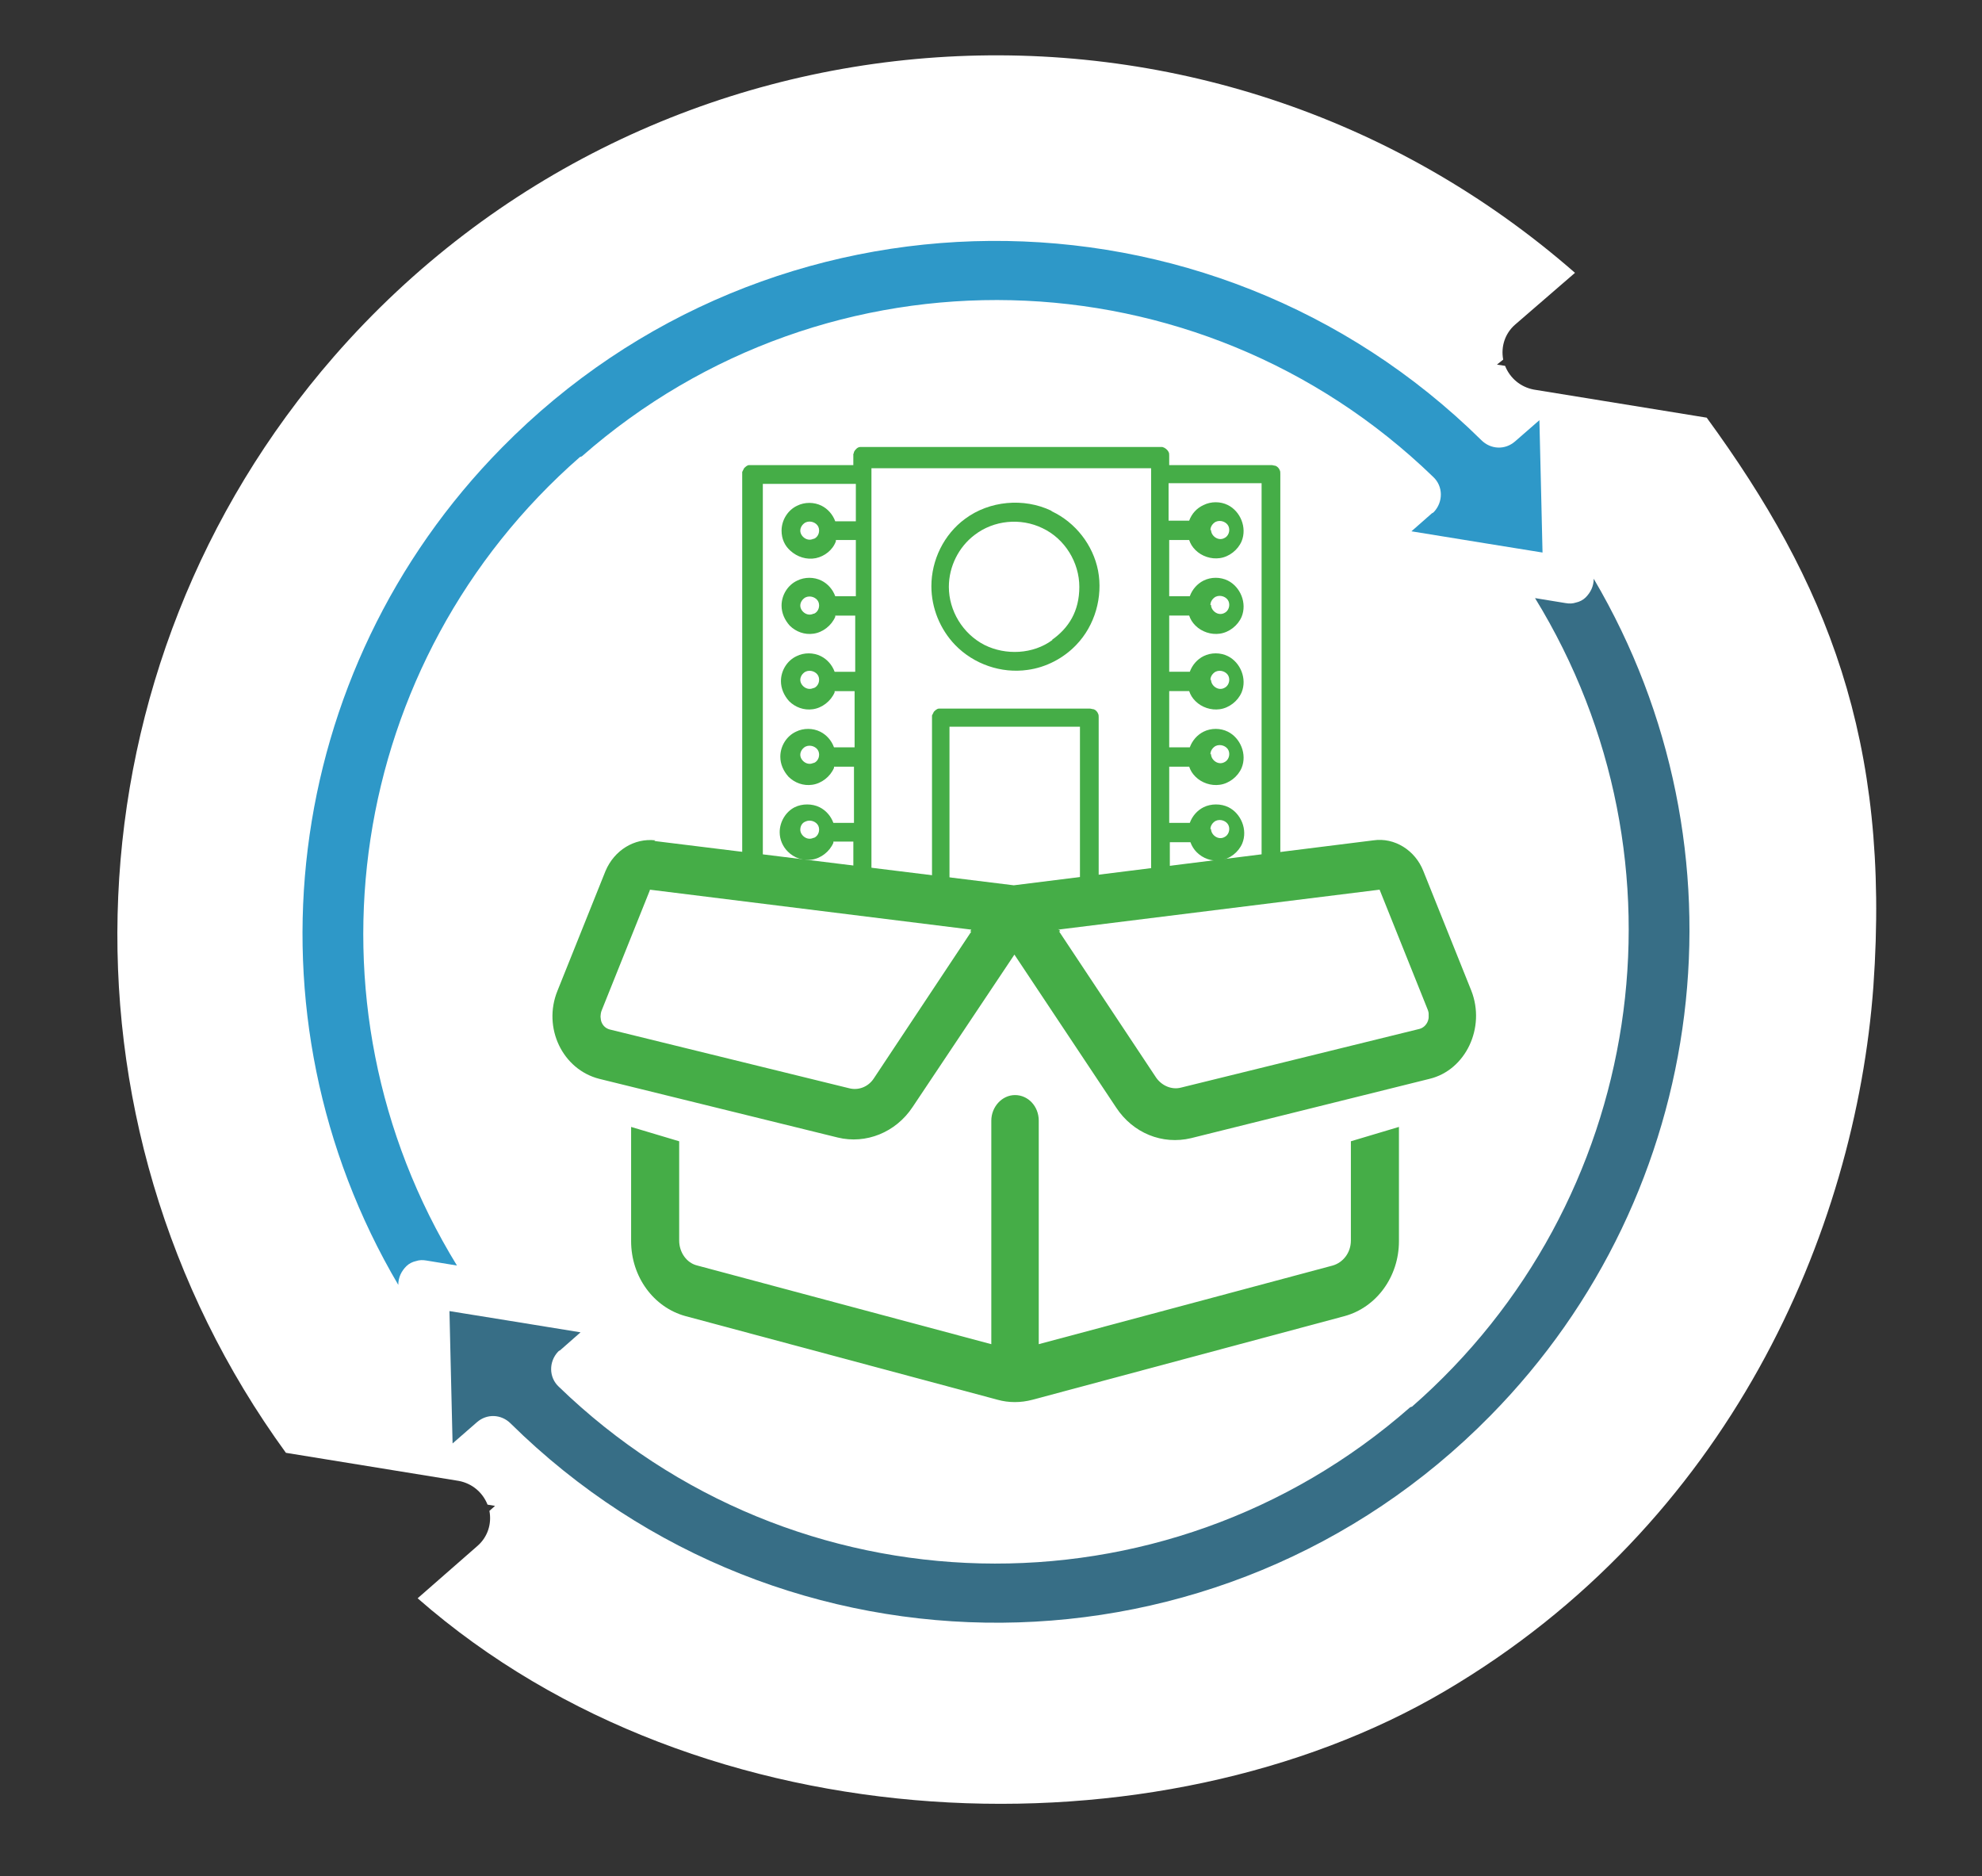 <?xml version="1.0" encoding="UTF-8"?>
<svg xmlns="http://www.w3.org/2000/svg" version="1.1" viewBox="0 0 317.5 300.5">
  <rect x="0" y="0" width="317.5" height="300.5" fill="#333333" stroke="none"/>
  <defs>
    <style>
      .cls-1 {
        fill: #45ad47;
      }

      .cls-2 {
        fill: #376e86;
      }

      .cls-3 {
        fill: #fff;
      }

      .cls-4 {
        fill: #2e98c8;
      }
    </style>
  </defs>
  <!-- Generator: Adobe Illustrator 28.7.2, SVG Export Plug-In . SVG Version: 1.2.0 Build 154)  -->
  <g>
    <g id="Calque_1">
      <path class="cls-3" d="M300.1,158c2.8-39.5-7.5-64.8-26.7-91.1l-27.7-4.5c-2.1-.4-3.8-1.8-4.6-3.8l-1.3-.2,1-.8c-.4-2.1.3-4.2,1.9-5.6l9.6-8.3C193.6-7.6,104.6-1.5,53.5,57.1c-43.2,49.6-46.4,122.4-7.7,175.6l27.7,4.5c2.1.4,3.8,1.8,4.6,3.8l1.2.2-.9.8c.4,2.1-.3,4.2-1.9,5.6l-9.6,8.4c45.8,40.1,118.9,41.7,164.5,14.9,45.6-26.8,65.8-73.5,68.7-112.9Z"/>
      <path class="cls-4" d="M93.2,73.1c39.4-34.6,98.7-33.2,136.4,3.3,1.6,1.5,1.6,4,.1,5.6,0,0-.2.2-.3.2l-3.3,2.9,11.7,1.9,9.3,1.5-.2-8.6h0l-.3-12.6-3.9,3.4c-1.6,1.4-3.9,1.3-5.4-.2-43.6-43-113.9-42.5-156.9,1.2-35.3,35.8-42.1,90.8-16.6,134.1h0c0-1.2.5-2.2,1.3-3,.4-.4,1-.7,1.5-.8.6-.2,1.1-.2,1.7-.1l4.9.8c-25.9-42.2-17.6-96.9,19.7-129.5Z"/>
      <path class="cls-2" d="M225.9,225.4c-39.4,34.6-98.7,33.2-136.4-3.3-1.6-1.5-1.6-4-.1-5.6,0,0,.2-.2.3-.2l3.3-2.9-11.7-1.9-9.3-1.5.2,8.6h0l.3,12.6,3.9-3.4c1.6-1.4,3.9-1.3,5.4.2,43.6,43,113.9,42.5,156.9-1.2,35.3-35.8,42.1-90.8,16.6-134.1h0c0,1.2-.5,2.2-1.3,3-.4.4-1,.7-1.5.8-.6.2-1.1.2-1.7.1l-4.9-.8c25.9,42.2,17.6,96.9-19.7,129.5Z"/>
      <path class="cls-3" d="M252.6,154.9c1.9-26.1-4.9-42.9-17.7-60.3l-18.4-3c-1.4-.2-2.5-1.2-3-2.5h-.8c0-.1.6-.7.6-.7-.3-1.4.2-2.8,1.3-3.7l6.3-5.5c-38.8-33.8-97.7-29.8-131.5,9-28.6,32.8-30.7,81-5.1,116.2l18.4,3c1.4.2,2.5,1.2,3,2.5h.8c0,.1-.6.7-.6.7.3,1.4-.2,2.8-1.3,3.7l-6.3,5.5c30.3,26.6,78.7,27.6,108.9,9.9,30.2-17.7,43.6-48.6,45.5-74.8Z"/>
      <g>
        <g>
          <path class="cls-1" d="M105,134.6c-3.4-.4-6.6,1.6-8,4.9l-7.7,19.2c-2.4,5.9.8,12.6,6.7,14.1l38.2,9.4c4.5,1.1,9.3-.8,12-4.9l16.3-24.4,16.3,24.5c2.7,4.1,7.4,6,12,4.9l38.2-9.5c5.8-1.4,9-8.2,6.7-14.1l-7.7-19.2c-1.3-3.3-4.6-5.4-8-4.9l-57.6,7.2-57.6-7.1ZM104.1,142.8l51.5,6.4-15.6,23.5c-.9,1.4-2.5,2-4,1.6l-38.3-9.4c-1.2-.3-1.8-1.6-1.3-2.8l7.7-19.2h0ZM216.4,182.8v15.9c0,1.9-1.2,3.5-2.9,4l-47.1,12.6v-35.8c0-2.3-1.7-4.1-3.8-4.1s-3.8,1.9-3.8,4.1v35.8l-47.1-12.6c-1.7-.4-2.9-2.1-2.9-4v-15.9l-7.7-2.3v18.3c0,5.7,3.6,10.6,8.7,12l50,13.4c1.8.5,3.7.5,5.6,0l50-13.4c5.1-1.4,8.7-6.3,8.7-12v-18.3l-7.7,2.3h0ZM169.5,149.2l51.5-6.4,7.7,19.2c.5,1.2-.2,2.5-1.3,2.8l-38.2,9.4c-1.5.4-3.1-.3-4-1.6l-15.6-23.5h0Z"/>
          <path class="cls-3" d="M104.1,142.5l51.5,6.4-15.6,23.5c-.9,1.4-2.5,2-4,1.6l-38.3-9.4c-1.2-.3-1.8-1.6-1.3-2.8l7.7-19.2h0ZM169.5,148.9l51.5-6.4,7.7,19.2c.5,1.2-.2,2.5-1.3,2.8l-38.2,9.4c-1.5.4-3.1-.3-4-1.6l-15.6-23.5h0Z"/>
        </g>
        <g>
          <path class="cls-1" d="M152.1,144.9v-28.5h20.9v27.3c1-.2,2-.3,3-.5v-28.3c0-.3,0-.4-.1-.6-.1-.3-.4-.6-.7-.7-.2,0-.4-.1-.6-.1h-23.9c-.1,0-.2,0-.3,0-.3,0-.6.3-.8.5-.1.2-.2.4-.3.6,0,.1,0,.2,0,.3v29.9c1,0,2,0,3,.1Z"/>
          <path class="cls-1" d="M168.4,81.8c-4.4-2.1-9.9-1.6-13.8,1.3-3.4,2.5-5.4,6.6-5.4,10.8h0c0,3.5,1.4,6.9,3.8,9.4,3,3.1,7.4,4.6,11.6,4,3-.4,5.8-1.9,7.8-4,3-3.1,4.3-7.7,3.5-11.9-.8-4.1-3.6-7.7-7.4-9.5ZM168.6,102.5c-3.1,2.3-7.5,2.5-10.9.8-3.5-1.8-5.7-5.5-5.7-9.3h0s0,0,0,0c0-3.3,1.6-6.4,4.1-8.3,3.1-2.4,7.4-2.8,10.9-1.1,3.6,1.7,5.9,5.5,5.9,9.4s-1.7,6.6-4.4,8.5Z"/>
          <path class="cls-1" d="M122.2,139.2v-61.7h14.9v6h-3.3c-.4-1.1-1.2-2-2.2-2.5-1.2-.6-2.7-.6-3.9,0-1.5.7-2.5,2.3-2.5,4h0c0,1.3.5,2.4,1.4,3.2,1.1,1,2.6,1.5,4.1,1.2,1.4-.3,2.7-1.3,3.2-2.7,0,0,0-.1,0-.2h3.2v9h-3.3c-.4-1.1-1.2-2-2.2-2.5-1.2-.6-2.7-.6-3.9,0-1.5.7-2.5,2.3-2.5,4h0c0,1.2.5,2.3,1.3,3.2,1,1,2.4,1.5,3.8,1.3,1.5-.2,2.9-1.3,3.5-2.7,0,0,0-.1,0-.2h3.2v9h-3.3c-.4-1.1-1.2-2-2.2-2.5-1.2-.6-2.7-.6-3.9,0-1.5.7-2.5,2.3-2.5,4h0c0,1.2.5,2.3,1.3,3.2,1,1,2.4,1.5,3.8,1.3,1.5-.2,2.9-1.3,3.5-2.7,0,0,0-.1,0-.2h3.2v9h-3.3c-.4-1.1-1.2-2-2.2-2.5-1.2-.6-2.7-.6-3.9,0-1.5.7-2.5,2.3-2.5,4h0c0,1.2.5,2.3,1.3,3.2,1,1,2.4,1.5,3.8,1.3,1.5-.2,2.9-1.3,3.5-2.7,0,0,0-.1,0-.2h3.2v9h-3.3c-.4-1.1-1.2-2-2.2-2.5-1.2-.6-2.8-.6-4,0-1.4.7-2.4,2.3-2.4,4h0c0,1.2.5,2.3,1.3,3.1,1,1,2.4,1.5,3.8,1.3,1.5-.2,2.9-1.3,3.5-2.7,0,0,0-.1,0-.2h3.2v9h-.8c1.2.2,2.5.4,3.7.6v-69.4h44.8v66.8c1-.2,2-.4,3-.6v-6.3h3.3c.2.6.6,1.2,1,1.6,1,1,2.4,1.5,3.8,1.3,1.5-.2,2.9-1.3,3.5-2.7.9-2.2-.2-4.8-2.2-5.8-1.2-.6-2.8-.6-4,0-1,.5-1.8,1.4-2.2,2.5h-3.3v-9h3.2c.2.6.5,1.1,1,1.6,1,1,2.5,1.5,3.9,1.3,1.5-.2,2.9-1.3,3.5-2.7.9-2.2-.2-4.8-2.2-5.8-1.2-.6-2.7-.6-3.9,0-1,.5-1.8,1.4-2.2,2.5h-3.3v-9h3.2c.2.6.5,1.1,1,1.6,1,1,2.5,1.5,3.9,1.3,1.5-.2,2.9-1.3,3.5-2.7.9-2.2-.2-4.8-2.2-5.8-1.2-.6-2.7-.6-3.9,0-1,.5-1.8,1.4-2.2,2.5h-3.3v-9h3.2c.2.6.5,1.1,1,1.6,1,1,2.5,1.5,3.9,1.3,1.5-.2,2.9-1.3,3.5-2.7.9-2.2-.2-4.8-2.2-5.8-1.2-.6-2.7-.6-3.9,0-1,.5-1.8,1.4-2.2,2.5h-3.3v-9h3.2c.2.6.5,1.1,1,1.6,1,1,2.5,1.5,3.9,1.3,1.5-.2,2.9-1.3,3.5-2.7.9-2.2-.2-4.8-2.2-5.8-1.2-.6-2.7-.6-3.9,0-1.1.5-1.9,1.4-2.3,2.5h-3.3v-6h14.9v61.4c1,0,2,0,3,.2v-63.1c0-.3,0-.4-.1-.6-.1-.3-.4-.6-.7-.7-.2,0-.4-.1-.6-.1h-16.4v-1.5c0-.3,0-.4-.1-.6-.2-.4-.6-.7-1-.8-.1,0-.2,0-.3,0h-47.8c-.1,0-.2,0-.3,0-.4,0-.8.4-1,.8,0,.1,0,.2-.1.3,0,.1,0,.2,0,.3v1.5h-16.4c-.1,0-.2,0-.3,0-.3,0-.6.3-.8.5-.1.2-.2.4-.3.6,0,.1,0,.2,0,.3v63c.9-.2,1.9,0,3,.3ZM130.3,86.3c-1,.5-2.1-.4-2.1-1.3h0s0,0,0,0c0-.5.3-1,.8-1.3.8-.4,1.8,0,2.1.7.3.7,0,1.6-.7,1.9ZM130.3,98.3c-1,.5-2.1-.4-2.1-1.3h0s0,0,0,0c0-.5.3-1,.8-1.3.8-.4,1.8,0,2.1.7.3.7,0,1.6-.7,1.9ZM130.3,110.2c-1,.5-2.1-.4-2.1-1.3h0s0,0,0,0c0-.5.3-1,.8-1.3.8-.4,1.8,0,2.1.7.3.7,0,1.6-.7,1.9ZM130.3,122.2c-1,.5-2.1-.4-2.1-1.3h0s0,0,0,0c0-.5.3-1,.8-1.3.8-.4,1.8,0,2.1.7.3.7,0,1.6-.7,1.9ZM130.3,134.2c-1,.5-2.1-.4-2.1-1.3h0c0-.6.3-1.1.8-1.3.8-.4,1.8,0,2.1.7.3.7,0,1.6-.7,1.9ZM193.9,132.8c0-.5.3-1,.8-1.3.8-.4,1.8,0,2.1.7.3.7,0,1.6-.7,1.9-1,.5-2.1-.4-2.1-1.3h0ZM193.9,120.8c0-.5.3-1,.8-1.3.8-.4,1.8,0,2.1.7.3.7,0,1.6-.7,1.9-1,.5-2.1-.4-2.1-1.3h0ZM193.9,108.9c0-.5.3-1,.8-1.3.8-.4,1.8,0,2.1.7.3.7,0,1.6-.7,1.9-1,.5-2.1-.4-2.1-1.3h0ZM193.9,96.9c0-.5.3-1,.8-1.3.8-.4,1.8,0,2.1.7.3.7,0,1.6-.7,1.9-1,.5-2.1-.4-2.1-1.3h0ZM193.9,84.9c0-.5.3-1,.8-1.3.8-.4,1.8,0,2.1.7.3.7,0,1.6-.7,1.9-1,.5-2.1-.4-2.1-1.3h0Z"/>
        </g>
      </g>
    </g>
  </g>
</svg>